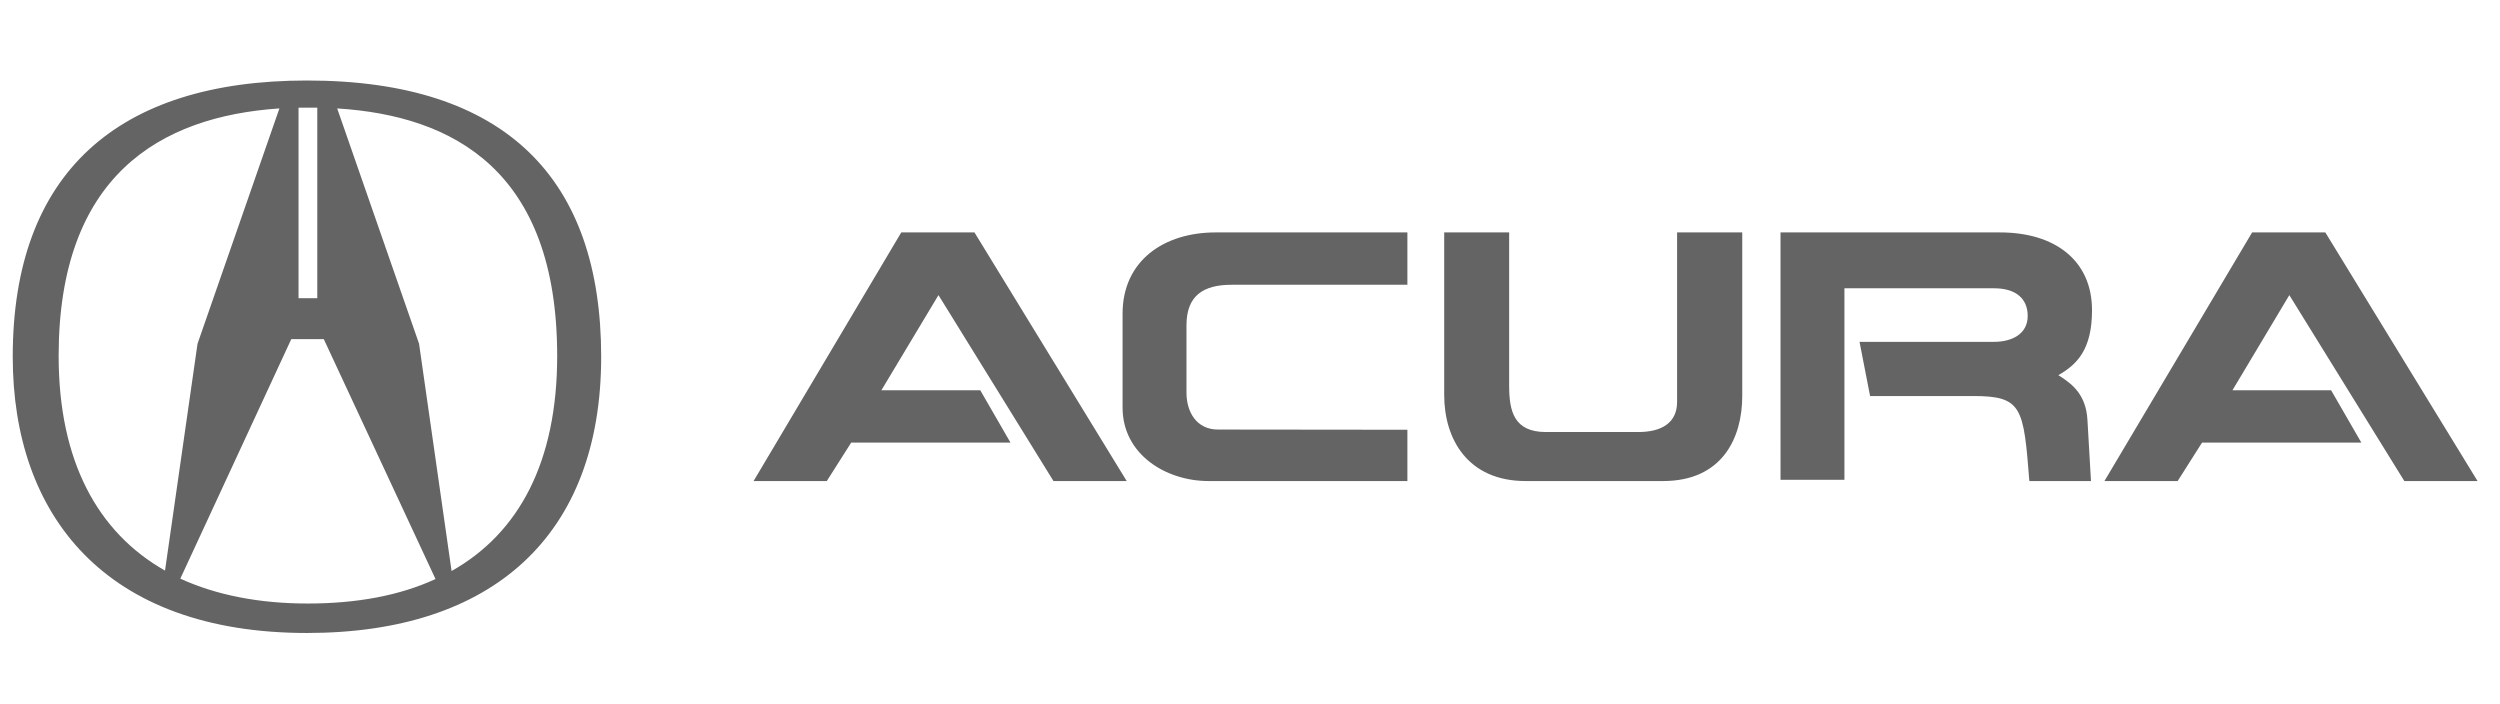 <svg width="181" height="51" viewBox="0 0 181 51" fill="none" xmlns="http://www.w3.org/2000/svg">
<path fill-rule="evenodd" clip-rule="evenodd" d="M152.361 34.828H157.662L159.429 32.043H170.96L168.773 28.254H161.63L165.748 21.366L174.074 34.828H179.375L168.354 16.828H163.053L152.361 34.828ZM54.559 34.828H59.86L61.627 32.043H73.158L70.971 28.254H63.813L67.946 21.366L76.272 34.828H81.574L70.552 16.828H65.251L54.559 34.828ZM128.91 34.738H133.537V20.871H144.364C145.951 20.871 146.805 21.62 146.805 22.878C146.805 24.181 145.667 24.75 144.364 24.75H134.63L135.394 28.673H142.882C146.416 28.673 146.506 29.512 146.925 34.828H151.387L151.133 30.44C151.043 28.599 150.039 27.835 149.276 27.325L149.021 27.161C150.369 26.397 151.462 25.319 151.462 22.459C151.462 18.849 148.766 16.828 144.813 16.828H128.909L128.91 34.738ZM101.895 16.828H87.998C84.299 16.828 81.274 18.85 81.274 22.713V29.512C81.274 32.881 84.389 34.828 87.504 34.828H101.895V31.114L88.178 31.099C86.65 31.099 85.901 29.856 85.901 28.419V23.552C85.901 21.366 87.159 20.617 89.181 20.617H101.895V16.828ZM104.56 16.828V28.599C104.56 31.788 106.267 34.828 110.46 34.828H120.404C124.687 34.828 126.139 31.713 126.139 28.673V16.828H121.422V29.093C121.422 30.605 120.314 31.279 118.607 31.279H111.928C109.607 31.279 109.263 29.767 109.263 27.925V16.828H104.56Z" fill="#646464"/>
<path fill-rule="evenodd" clip-rule="evenodd" d="M22.224 45.828C7.598 45.828 0.922 37.296 0.922 25.828C0.922 12.504 8.54 5.828 22.224 5.828C36.628 5.828 43.525 12.947 43.525 25.828C43.525 38.792 35.658 45.828 22.224 45.828ZM11.947 41.312L14.301 24.886L20.229 7.85C11.559 8.432 4.246 12.753 4.246 25.773C4.246 33.391 7.071 38.542 11.947 41.312ZM21.614 7.795V21.59H22.971V7.795H21.614ZM24.412 7.85L30.34 24.886L32.694 41.341C37.57 38.598 40.34 33.446 40.34 25.773C40.34 12.338 32.805 8.377 24.412 7.85ZM31.531 41.922L23.442 24.554H21.088L13.055 41.894C15.659 43.085 18.761 43.695 22.279 43.695C25.852 43.695 28.955 43.113 31.531 41.922Z" fill="#646464"/>
</svg>
